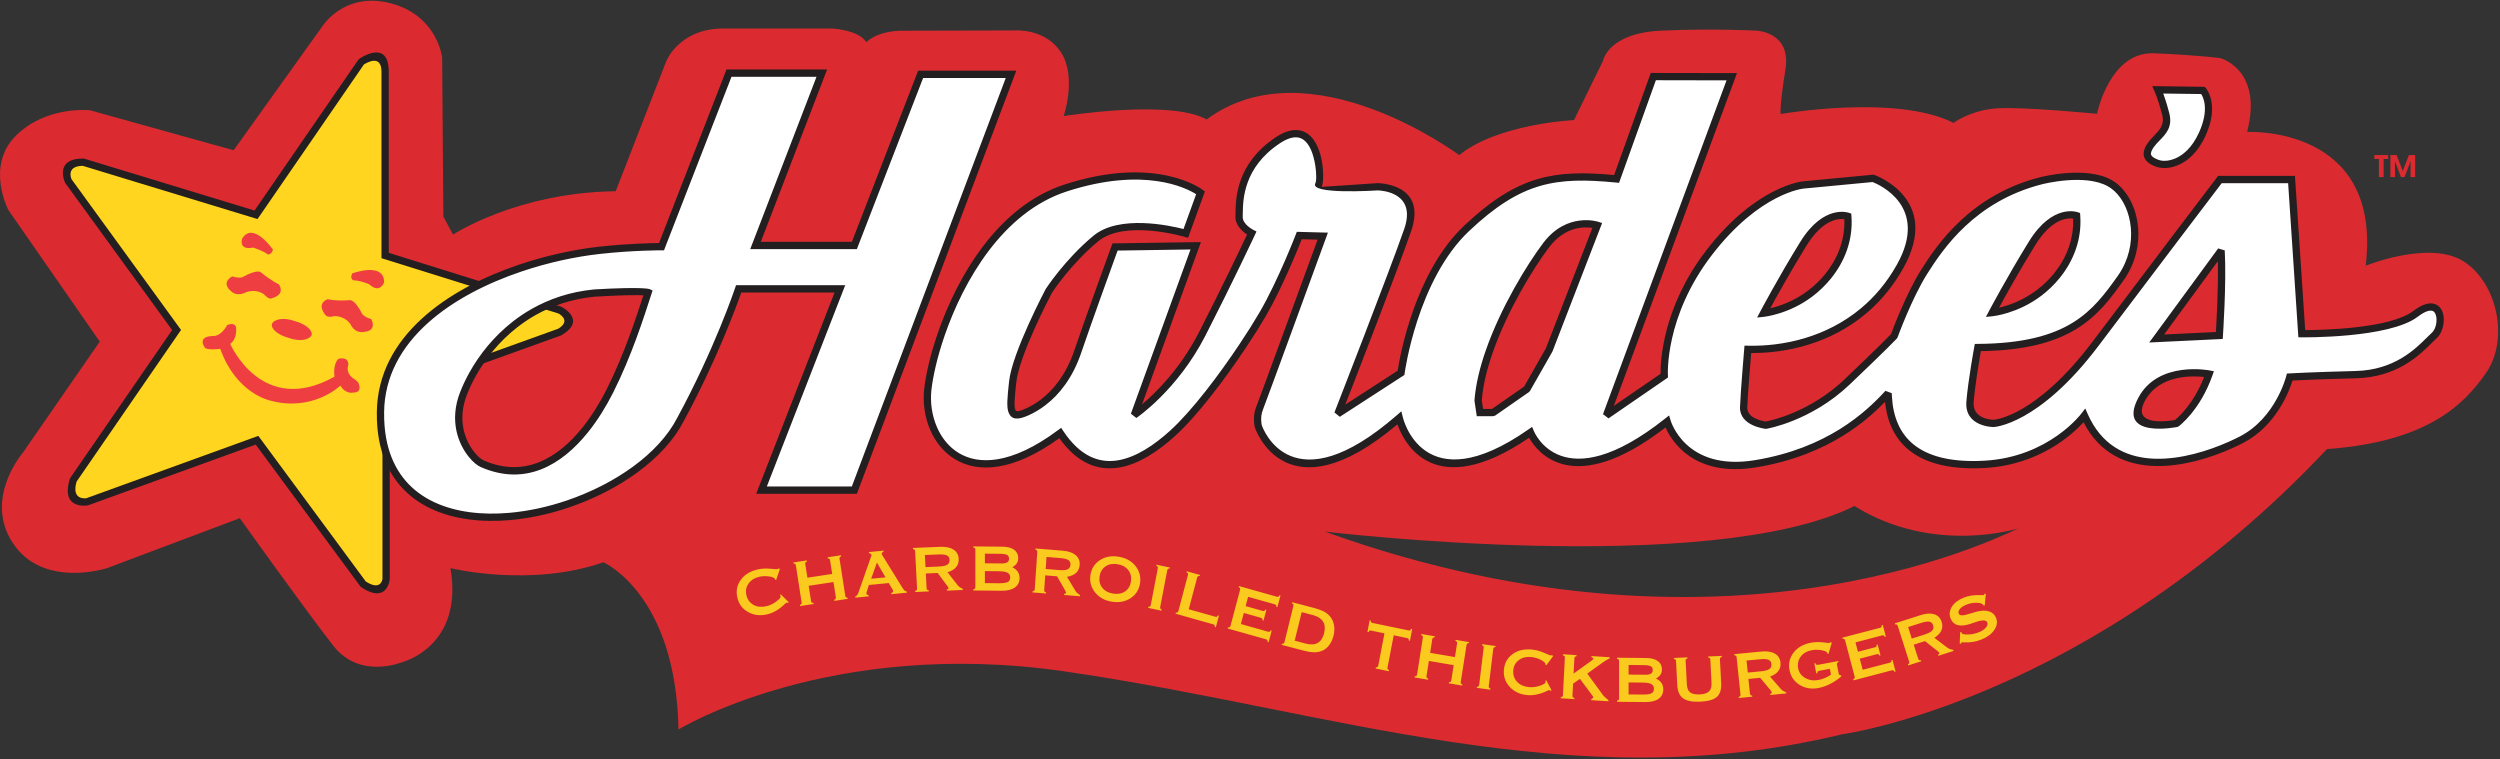 <svg xmlns="http://www.w3.org/2000/svg" xmlns:xlink="http://www.w3.org/1999/xlink" width="685pt" height="208pt" viewBox="0 0 685 208"><rect x="0" y="0" width="685" height="208" fill="#333333" stroke="none"/><g id="surface1"><path style=" stroke:none;fill-rule:evenodd;fill:rgb(85.899%,16.899%,18.799%);fill-opacity:1;" d="M 508.105 138.648 C 468.738 158.332 362.973 145.652 362.973 145.652 C 477.547 186.941 553.48 143.891 553.48 144.652 C 553.48 144.652 530.125 152.328 508.105 138.648 Z M 237.363 11.559 C 235.383 8.258 228.156 7.816 228.156 7.816 C 228.156 7.816 210.059 7.816 198.098 7.816 C 186.137 7.816 182.574 16.73 182.574 16.73 L 168.707 52.398 C 141.629 52.727 124.125 64.285 124.125 64.285 L 121.48 59.332 L 121.152 15.742 C 121.152 15.742 119.832 4.184 106.953 0.879 C 94.074 -2.422 88.129 7.484 88.129 7.484 L 64.02 41.168 L 24.664 30.215 C 24.664 30.215 12.652 28.879 4.312 37.223 C -4.027 45.562 2.312 57.574 2.312 57.574 L 27.336 93.605 L 6.316 123.969 C 6.316 123.969 -4.695 136.645 3.645 148.988 C 11.988 161.336 29.336 155.664 29.336 155.664 L 65.703 141.984 C 65.703 141.984 84.051 167.672 91.395 177.016 C 98.73 186.355 110.41 181.352 110.41 181.352 C 110.41 181.352 127.094 177.016 123.422 155.664 C 123.422 155.664 145.297 161.059 165.312 154.055 C 165.312 154.055 185.238 162.684 185.902 199.879 C 185.902 199.879 227.082 174.637 291.508 183.934 C 364.281 194.438 430.172 219.191 504.699 201.203 C 504.699 201.203 572.496 192.125 637.586 123.051 C 664.613 121.062 674.895 111.277 681.195 102.156 C 687.496 93.035 684.348 77.617 675.062 71.645 C 665.773 65.676 648.199 72.809 648.199 72.809 C 652.84 34.168 615.695 36.16 615.695 36.16 C 620.172 19.078 608.398 15.93 608.398 15.93 C 608.398 15.93 602.266 15.098 590.156 14.602 C 578.055 14.105 574.57 31.184 574.57 31.184 C 574.57 31.184 554.176 29.195 547.043 29.691 C 539.914 30.188 535.27 33.672 535.27 33.672 C 519.516 25.711 487.891 31.246 487.891 31.246 C 487.891 31.246 487.559 29.262 489.215 18.996 C 490.871 8.734 481.27 8.402 481.27 8.402 C 481.27 8.402 469.68 7.742 455.113 8.402 C 440.547 9.066 439.223 16.68 439.223 16.68 L 431.273 32.902 C 431.273 32.902 410.418 33.898 399.82 42.504 C 399.82 42.504 358.766 11.879 330.625 32.738 C 320.527 27.109 291.445 31.809 291.445 31.809 C 291.445 31.809 295.078 21.23 290.781 14.457 C 286.484 7.68 278.059 8.34 278.059 8.34 L 247.359 8.418 C 247.359 8.418 241 8.168 237.363 11.559 "></path><path style=" stroke:none;fill-rule:evenodd;fill:rgb(100%,83.528%,12.549%);fill-opacity:1;" d="M 70.152 58.855 L 98.992 16.953 C 98.992 16.953 105.523 12.328 105.523 19.676 L 105.523 70.012 L 153.41 84.977 C 153.41 84.977 158.852 87.695 153.41 90.961 L 105.793 108.102 L 105.793 158.711 C 105.793 158.711 105.25 163.883 99.535 160.074 L 70.422 120.617 L 23.895 137.488 C 23.895 137.488 17.91 138.578 20.086 131.504 L 48.383 90.418 L 18.727 49.605 C 18.727 49.605 16.277 44.434 22.809 44.434 L 70.152 58.855 "></path><path style=" stroke:none;fill-rule:nonzero;fill:rgb(13.699%,12.199%,12.5%);fill-opacity:1;" d="M 69.742 57.688 L 98.172 16.387 L 98.422 16.133 C 98.445 16.117 106.523 10.395 106.523 19.676 L 106.523 69.277 L 153.707 84.023 L 153.867 84.09 C 153.887 84.098 160.922 87.617 153.922 91.816 L 153.746 91.898 L 106.793 108.801 L 106.793 158.711 L 106.785 158.824 C 106.785 158.844 106.066 165.629 98.98 160.906 L 98.734 160.664 L 70.062 121.809 L 24.234 138.426 L 24.059 138.473 C 24.039 138.477 16.477 139.848 19.133 131.211 L 19.266 130.938 L 47.16 90.434 L 17.918 50.191 L 17.82 50.023 C 17.812 50.004 14.703 43.434 22.809 43.434 L 23.098 43.48 Z M 99.699 17.684 L 70.973 59.422 L 70.559 60.02 L 69.859 59.809 L 22.676 45.438 C 18.305 45.496 19.371 48.559 19.598 49.105 L 49.191 89.832 L 49.605 90.402 L 49.203 90.984 L 20.996 131.938 C 19.547 136.867 23.078 136.59 23.652 136.516 L 70.082 119.68 L 70.781 119.43 L 71.223 120.027 L 100.227 159.328 C 104.109 161.844 104.723 159.113 104.793 158.66 L 104.793 107.406 L 105.457 107.164 L 152.973 90.062 C 156.422 87.941 153.531 86.18 153.027 85.902 L 105.227 70.965 L 104.523 70.746 L 104.523 19.676 C 104.523 14.793 100.5 17.164 99.699 17.684 "></path><path style=" stroke:none;fill-rule:evenodd;fill:rgb(93.724%,24.313%,25.882%);fill-opacity:1;" d="M 96.543 74.906 C 96.543 74.906 105.25 71.645 105.25 77.355 C 105.25 77.355 104.16 80.621 101.168 77.902 C 101.168 77.902 98.719 76.812 96.816 76.812 C 96.816 76.812 95.727 76.27 96.543 74.906 Z M 101.715 87.426 C 101.715 87.426 103.617 90.691 99.535 90.961 C 99.535 90.961 97.359 91.508 96 88.785 C 96 88.785 94.641 86.609 91.645 86.609 C 91.645 86.609 89.742 87.152 89.195 86.336 C 89.195 86.336 86.477 83.344 89.742 81.984 C 89.742 81.984 91.918 82.527 95.727 82.254 C 95.727 82.254 97.086 81.711 99.266 86.062 C 99.266 86.062 99.809 86.879 101.715 87.426 Z M 74.777 68.379 C 74.777 68.379 69.336 60.488 66.34 65.387 C 66.34 65.387 65.254 68.648 69.336 67.836 C 69.336 67.836 72.055 68.648 73.414 69.738 C 73.414 69.738 74.504 69.738 74.777 68.379 Z M 63.621 75.727 C 63.621 75.727 60.355 77.355 63.348 79.805 C 63.348 79.805 64.711 81.438 67.43 80.078 C 67.43 80.078 69.879 78.988 72.328 80.621 C 72.328 80.621 73.688 82.254 74.504 81.711 C 74.504 81.711 78.312 80.895 76.41 77.902 C 76.41 77.902 74.504 77.086 71.512 74.637 C 71.512 74.637 70.695 73.547 66.34 75.996 C 66.34 75.996 65.254 76.27 63.621 75.727 Z M 85.387 91.777 C 84.844 93.137 82.121 93.684 79.129 92.594 C 76.137 91.777 74.23 90.145 74.504 88.785 C 75.047 87.426 77.77 86.879 80.762 87.969 C 83.754 88.785 85.66 90.418 85.387 91.777 Z M 56.004 95.043 C 56.004 95.043 53.824 92.051 58.723 92.051 C 58.723 92.051 60.629 92.051 62.262 89.059 C 62.262 89.059 64.711 87.969 64.711 90.145 C 64.711 90.145 64.98 92.867 63.078 94.227 C 63.078 94.227 71.781 114.359 91.645 103.207 C 91.645 103.207 91.102 99.941 92.734 98.309 C 92.734 98.309 95.457 97.492 95.457 99.941 C 95.457 99.941 94.367 102.391 97.359 104.023 L 98.176 104.84 C 98.176 104.84 99.535 107.559 96.816 107.559 C 96.816 107.559 94.641 108.102 93.277 105.652 C 93.277 105.652 85.66 113 73.961 109.734 C 73.961 109.734 64.711 107.832 60.355 95.586 C 60.355 95.586 56.273 96.133 56.004 95.043 "></path><path style=" stroke:none;fill-rule:evenodd;fill:rgb(100%,100%,100%);fill-opacity:1;" d="M 202.391 79.145 L 230.129 79.145 L 208.656 134.297 L 234.094 134.297 L 277.023 20.363 L 252.254 20.363 L 234.102 67.258 L 207.012 67.258 L 225.176 20.035 L 199.746 20.035 L 181.254 67.59 C 181.254 67.59 173.539 67.562 164.309 68.578 C 140.883 71.16 104.637 84.711 104.25 112.875 C 103.938 135.621 120.855 143.16 139.66 141.512 C 158.465 139.863 179.16 129.027 186.406 115.02 C 196.801 95.883 202.391 79.145 202.391 79.145 Z M 177.582 80.129 C 175.508 86.605 172.02 97.379 167.137 107.074 C 160.523 120.203 148.48 134.219 132.133 127.062 C 129.492 125.91 122.891 118.32 127.016 107.762 C 129.336 101.82 133.926 94.5 141.141 88.879 C 146.754 84.504 153.949 81.16 162.898 80.293 C 176.457 79.512 177.582 80.129 177.582 80.129 Z M 571.133 113.867 C 571.133 113.867 561.895 126.238 543.746 127.227 C 525.602 128.219 517.68 120.629 517.352 107.762 C 511.742 113.867 501.02 123.766 481.055 127.062 C 461.094 130.363 456.805 115.516 456.805 115.516 C 427.438 138.777 419.355 118.484 419.355 118.484 C 389.164 139.602 383.391 114.527 383.391 114.527 C 352.871 141.086 344.785 116.836 344.785 116.836 C 344.785 116.836 344.125 114.359 345.117 111.887 C 346.105 109.41 362.438 64.703 362.438 64.703 L 356.004 64.535 C 356.004 64.535 351.055 77.406 345.941 86.148 C 340.824 94.895 329.773 111.062 321.195 118.816 C 312.613 126.57 300.242 133.332 290.508 118.648 C 264.773 137.785 252.73 120.301 254.215 106.77 C 255.699 93.242 267.082 59.59 291.992 51.504 C 316.906 43.422 328.949 52.824 328.949 52.824 L 324.906 63.953 C 324.906 63.953 307.996 58.93 300.242 65.363 C 292.488 71.797 287.375 79.715 287.375 79.715 C 287.375 79.715 278.301 96.871 277.477 104.629 C 276.648 112.379 276.32 115.184 281.434 112.875 C 286.551 110.566 292.156 105.617 295.293 96.379 C 298.426 87.141 305.52 67.672 305.52 67.672 L 327.629 67.344 L 310.801 113.699 C 310.801 113.699 321.855 106.277 329.441 91.43 C 337.031 76.582 342.973 63.879 342.973 63.879 C 342.973 63.879 339.34 62.062 339.508 59.258 C 339.672 56.453 338.68 46.059 350.066 38.473 C 361.449 30.883 362.273 49.031 361.281 50.68 C 360.293 52.328 377.449 51.176 377.449 51.176 C 377.449 51.176 389.824 51.176 385.699 63.055 C 381.574 74.93 366.562 113.371 366.562 113.371 L 383.887 102.152 C 383.887 102.152 387.352 76.25 401.867 62.559 C 416.387 48.863 426.117 47.379 442.945 49.031 L 453.012 20.984 L 474.504 21.023 L 440.16 113.82 L 456.012 102.922 C 456.012 102.922 454.988 86.48 468.352 69.156 C 481.715 51.836 494.09 50.68 494.09 50.68 L 513.227 48.863 C 513.227 48.863 530.715 54.969 520.648 72.949 C 510.586 90.934 492.605 96.047 478.91 95.719 C 478.91 95.719 477.922 107.266 477.758 111.555 C 477.59 115.844 483.859 116.504 483.859 116.504 C 483.859 116.504 495.738 114.527 506.133 104.629 C 516.527 94.727 519 92.09 519 92.09 C 519 92.09 522.961 81.199 527.25 74.438 C 531.539 67.672 540.449 54.309 559.254 49.523 C 559.254 49.523 571.297 46.391 578.062 50.184 C 584.824 53.98 587.961 66.516 581.031 76.25 C 574.102 85.984 567.176 95.059 541.934 95.223 C 541.934 95.223 540.281 104.133 539.789 110.07 C 539.293 116.012 546.223 116.012 546.223 116.012 C 546.223 116.012 558.102 115.516 574.27 94.066 C 590.438 72.621 608.254 49.195 608.254 49.195 L 627.887 49.195 L 630.688 91.43 C 630.688 91.43 654.281 91.758 661.871 85.984 C 669.461 80.211 669.789 89.449 666.984 91.922 C 664.18 94.398 658.242 102.316 645.539 102.648 C 632.836 102.977 627.391 103.309 627.391 103.309 C 627.391 103.309 624.422 115.184 614.191 120.465 C 603.965 125.742 580.043 133.992 571.133 113.867 Z M 405.004 109.742 C 406.156 94.562 417.539 75.262 423.645 67.176 C 429.746 59.094 437.668 61.734 437.668 61.734 L 424.469 95.883 L 418.363 106.605 L 409.125 113.039 L 405.496 113.039 Z M 506.297 59.258 C 506.297 59.258 500.191 56.949 494.09 66.848 C 487.984 76.746 483.199 85.82 483.199 85.82 C 483.199 85.82 489.801 85.16 496.07 80.375 C 502.34 75.59 506.957 68.004 506.297 59.258 Z M 568.988 59.094 C 568.988 59.094 562.883 56.785 556.781 66.684 C 550.676 76.582 545.891 85.656 545.891 85.656 C 545.891 85.656 552.492 84.996 558.762 80.211 C 565.027 75.426 569.648 67.836 568.988 59.094 Z M 608.582 68.66 L 590.93 92.746 L 608.09 91.922 C 608.09 91.922 609.078 77.57 608.582 68.66 Z M 605.281 102.48 C 605.281 102.48 591.922 99.844 586.805 109.41 C 581.691 118.98 596.375 116.012 596.375 116.012 C 596.375 116.012 601.984 111.887 605.281 102.48 Z M 591.262 24.613 L 603.633 24.777 C 603.633 24.777 607.098 28.574 603.469 36.656 C 599.84 44.738 593.734 45.73 591.094 44.738 C 588.453 43.75 587.465 42.43 589.281 39.789 C 591.094 37.152 594.559 35.668 593.406 31.211 C 592.25 26.758 591.262 24.613 591.262 24.613 "></path><path style=" stroke:none;fill-rule:nonzero;fill:rgb(13.699%,12.199%,12.5%);fill-opacity:1;" d="M 202.391 78.145 L 231.59 78.145 L 231.059 79.508 L 210.113 133.297 L 233.402 133.297 L 275.578 21.363 L 252.938 21.363 L 235.031 67.617 L 234.785 68.254 L 205.562 68.254 L 206.086 66.902 L 223.727 21.035 L 200.43 21.035 L 182.184 67.949 L 181.938 68.59 L 181.254 68.59 C 181.234 68.59 173.574 68.562 164.422 69.57 L 164.316 69.586 C 161.055 69.945 157.559 70.52 153.953 71.316 C 150.344 72.113 146.609 73.137 142.891 74.391 C 123.98 80.773 105.516 93.188 105.246 112.887 C 105.227 114.281 105.277 115.641 105.395 116.961 C 106.129 125.355 109.582 131.238 114.68 135.035 C 119.824 138.871 126.664 140.625 134.102 140.727 C 135.871 140.754 137.703 140.68 139.574 140.516 L 139.594 140.512 C 142.188 140.285 144.812 139.879 147.434 139.316 C 150.066 138.746 152.691 138.02 155.262 137.148 C 168.465 132.668 180.43 124.406 185.52 114.562 L 185.531 114.543 C 195.879 95.492 201.43 78.875 201.445 78.824 L 201.676 78.145 Z M 228.672 80.145 L 203.102 80.145 C 201.949 83.461 196.512 98.504 187.293 115.477 L 187.297 115.477 C 181.957 125.793 169.555 134.41 155.902 139.035 C 153.25 139.938 150.551 140.688 147.855 141.27 C 145.148 141.852 142.438 142.27 139.766 142.504 L 139.746 142.508 C 137.855 142.672 135.961 142.746 134.078 142.719 C 126.234 142.613 118.992 140.738 113.492 136.637 C 107.945 132.504 104.191 126.152 103.402 117.133 C 103.285 115.793 103.234 114.371 103.254 112.863 C 103.539 92.086 122.668 79.113 142.258 72.5 C 146.035 71.227 149.84 70.184 153.523 69.371 C 157.223 68.555 160.789 67.969 164.098 67.598 L 164.199 67.586 C 171.883 66.742 178.488 66.613 180.574 66.594 L 198.816 19.676 L 199.066 19.035 L 226.629 19.035 L 226.105 20.391 L 208.465 66.262 L 233.418 66.262 L 251.324 20.004 L 251.574 19.363 L 278.465 19.363 L 277.957 20.715 L 235.027 134.648 L 234.781 135.297 L 207.195 135.297 L 207.727 133.938 Z M 178.531 80.434 C 177.484 83.695 176.086 88.039 174.352 92.738 C 172.602 97.477 170.492 102.629 168.027 107.523 L 168.027 107.527 C 167.094 109.375 166.047 111.254 164.887 113.109 C 163.723 114.965 162.461 116.77 161.105 118.453 C 153.965 127.336 144.043 133.359 131.742 127.98 L 131.734 127.98 L 131.73 127.977 C 131.273 127.777 130.742 127.438 130.184 126.973 C 129.66 126.535 129.094 125.969 128.531 125.281 C 125.699 121.852 122.949 115.426 126.086 107.398 L 126.09 107.395 C 126.422 106.547 126.797 105.664 127.227 104.766 C 127.645 103.875 128.117 102.961 128.641 102.027 C 131.301 97.266 135.219 92.23 140.527 88.094 L 140.543 88.078 C 141.352 87.453 142.188 86.848 143.047 86.27 C 143.902 85.695 144.809 85.141 145.754 84.605 C 150.555 81.891 156.219 79.938 162.805 79.301 L 162.844 79.297 C 176.652 78.504 177.996 79.223 178 79.223 L 178.801 79.594 Z M 172.477 92.051 C 174.031 87.836 175.297 83.98 176.281 80.922 C 174.914 80.832 171.48 80.797 162.953 81.289 C 156.68 81.902 151.293 83.758 146.73 86.336 C 145.855 86.832 144.996 87.363 144.156 87.926 C 143.324 88.48 142.527 89.059 141.766 89.652 L 141.762 89.656 L 141.75 89.664 C 136.676 93.621 132.93 98.438 130.383 102.996 C 129.891 103.871 129.438 104.75 129.031 105.617 C 128.629 106.465 128.266 107.305 127.949 108.121 L 127.945 108.125 C 125.148 115.289 127.566 120.984 130.07 124.016 C 130.543 124.59 131.02 125.066 131.465 125.441 C 131.875 125.781 132.234 126.02 132.52 126.145 L 132.531 126.148 C 143.766 131.066 152.922 125.449 159.551 117.203 C 160.871 115.559 162.09 113.824 163.195 112.055 C 164.309 110.285 165.324 108.457 166.246 106.629 L 166.246 106.625 C 168.664 101.82 170.742 96.738 172.477 92.051 Z M 570.895 115.688 C 567.977 118.898 558.887 127.402 543.797 128.223 C 543.238 128.254 542.664 128.277 542.074 128.293 C 533.559 128.512 527.34 126.754 523.137 123.387 C 519.203 120.23 517.07 115.715 516.5 110.113 C 513.758 112.922 510.062 116.238 505.113 119.312 C 499.141 123.02 491.348 126.375 481.215 128.047 C 464.102 130.879 457.996 120.824 456.355 117.125 C 430.969 136.676 421.227 123.953 418.973 119.953 C 392.949 137.633 384.758 121.5 382.887 116.27 C 352.195 142.18 343.867 117.234 343.844 117.164 L 343.824 117.105 C 343.824 117.098 343.074 114.297 344.191 111.516 C 345.078 109.297 358.34 73.016 361.023 65.664 L 356.676 65.551 C 355.602 68.281 351.273 79.004 346.801 86.652 L 346.797 86.66 L 346.793 86.664 C 346.066 87.906 345.23 89.285 344.309 90.75 C 343.383 92.223 342.355 93.805 341.258 95.449 C 335.621 103.895 328.109 113.906 321.863 119.555 C 317.453 123.539 312.043 127.273 306.434 128.133 C 300.902 128.98 295.254 127.09 290.27 120.062 C 283.898 124.656 278.344 127.035 273.609 127.809 C 268.809 128.594 264.836 127.734 261.703 125.852 C 258.562 123.969 256.289 121.07 254.867 117.77 C 253.367 114.285 252.82 110.336 253.223 106.664 L 253.223 106.645 C 253.438 104.703 253.848 102.371 254.461 99.781 C 255.074 97.195 255.895 94.336 256.93 91.328 C 262.273 75.84 273.387 56.492 291.684 50.555 C 317.094 42.309 329.508 52 329.547 52.027 L 330.137 52.473 L 329.887 53.164 L 325.844 64.297 L 325.527 65.172 L 324.629 64.91 C 324.582 64.898 308.223 60.039 300.879 66.133 C 293.504 72.254 288.57 79.715 288.23 80.234 C 287.684 81.273 279.246 97.406 278.469 104.73 L 278.453 104.883 C 278.039 108.762 277.766 111.328 278.234 112.363 C 278.461 112.867 279.273 112.754 281.023 111.965 L 281.027 111.965 C 281.711 111.656 282.402 111.297 283.098 110.883 C 283.809 110.465 284.508 109.996 285.184 109.48 C 288.754 106.77 292.164 102.496 294.348 96.059 C 297.473 86.844 304.562 67.387 304.586 67.332 L 304.816 66.688 L 305.508 66.676 L 327.617 66.348 L 329.059 66.324 L 328.566 67.684 L 312.914 110.801 C 316.605 107.695 323.383 101.098 328.555 90.977 C 335.016 78.34 340.266 67.285 341.688 64.27 C 340.473 63.453 338.363 61.676 338.512 59.199 C 338.527 58.926 338.531 58.621 338.535 58.27 C 338.602 54.371 338.758 44.809 349.512 37.641 C 352.074 35.93 354.207 35.418 355.969 35.699 C 357.621 35.965 358.898 36.906 359.871 38.219 C 360.781 39.441 361.418 40.984 361.844 42.57 C 362.824 46.238 362.641 50.355 362.141 51.191 C 362.113 51.23 377.34 50.18 377.383 50.18 L 377.461 50.18 C 377.496 50.18 391.223 50.18 386.641 63.379 C 383.18 73.344 372.168 101.723 368.613 110.855 L 382.965 101.562 C 383.504 98.031 387.527 74.711 401.184 61.832 C 408.562 54.871 414.754 51.008 421.262 49.082 C 427.562 47.223 434.098 47.199 442.27 47.965 L 452.07 20.648 L 452.309 19.988 L 453.012 19.988 L 474.504 20.027 L 475.938 20.031 L 475.441 21.367 L 442.188 111.215 L 454.996 102.41 C 454.957 99.355 455.414 84.297 467.562 68.547 C 481.188 50.883 493.941 49.691 493.98 49.688 L 493.996 49.688 L 513.133 47.871 L 513.566 47.926 C 513.617 47.945 532.164 54.422 521.52 73.441 L 521.469 73.531 C 520.031 76.09 518.43 78.395 516.699 80.477 C 514.965 82.559 513.113 84.398 511.18 86.012 C 501.535 94.066 489.684 96.785 479.828 96.73 C 479.59 99.559 478.887 108.105 478.754 111.59 C 478.637 114.629 482.988 115.379 483.828 115.496 C 485.164 115.246 495.91 112.984 505.445 103.902 C 514.48 95.297 517.504 92.211 518.133 91.551 C 518.688 90.055 522.395 80.23 526.406 73.902 C 528.574 70.48 531.914 65.391 537.129 60.512 C 542.352 55.629 549.422 50.996 559.008 48.555 L 559.012 48.555 C 559.047 48.547 571.434 45.32 578.551 49.312 C 578.883 49.5 579.215 49.711 579.543 49.945 C 582.609 52.129 584.836 56.02 585.617 60.535 C 586.395 65.008 585.762 70.113 583.137 74.797 C 582.754 75.477 582.324 76.156 581.844 76.828 C 578.32 81.781 574.789 86.57 568.867 90.176 C 563.102 93.691 555.121 96.031 542.766 96.211 C 542.355 98.516 541.188 105.312 540.785 110.152 C 540.398 114.762 545.629 115 546.184 115.016 C 546.672 114.984 557.91 114.109 573.473 93.469 C 589.582 72.098 607.406 48.656 607.461 48.59 L 607.762 48.195 L 628.82 48.195 L 628.883 49.133 L 631.625 90.438 C 636.008 90.43 654.812 90.102 661.266 85.191 C 663.742 83.305 665.637 82.859 666.996 83.254 C 667.793 83.48 668.395 83.973 668.824 84.629 C 669.211 85.219 669.441 85.945 669.543 86.719 C 669.812 88.812 669.055 91.426 667.645 92.672 L 667.629 92.684 C 667.277 92.992 666.836 93.438 666.324 93.945 C 663 97.262 656.895 103.348 645.562 103.645 C 635.504 103.902 629.992 104.168 628.148 104.266 C 627.312 106.961 623.758 116.648 614.648 121.352 C 613.652 121.863 612.543 122.402 611.348 122.93 C 605.723 125.422 597.918 127.91 590.406 127.684 C 582.738 127.453 575.402 124.426 570.953 115.805 Z M 543.695 126.23 C 561.379 125.27 570.312 113.297 570.34 113.266 L 571.363 111.918 L 572.047 113.465 C 572.27 113.969 572.496 114.445 572.727 114.891 C 576.773 122.727 583.465 125.48 590.461 125.691 C 597.613 125.906 605.113 123.504 610.543 121.102 C 611.723 120.578 612.797 120.062 613.734 119.578 C 623.562 114.504 626.418 103.094 626.426 103.062 L 626.605 102.352 L 627.34 102.312 C 627.355 102.309 632.754 101.98 645.516 101.652 C 656.047 101.379 661.789 95.648 664.918 92.531 C 665.438 92.012 665.891 91.562 666.309 91.191 L 666.324 91.176 C 667.27 90.344 667.762 88.492 667.566 86.969 C 667.504 86.484 667.367 86.047 667.152 85.715 C 666.98 85.453 666.746 85.258 666.449 85.172 C 665.652 84.945 664.375 85.332 662.477 86.777 C 654.613 92.762 630.746 92.426 630.68 92.426 L 629.754 92.414 L 629.691 91.492 L 626.949 50.195 L 608.746 50.195 C 606.363 53.328 590.082 74.75 575.062 94.672 C 558.617 116.488 546.312 117.004 546.277 117.008 L 546.211 117.008 C 546.188 117.008 538.207 117.008 538.789 109.988 C 539.289 104.02 540.945 95.066 540.953 95.039 L 541.102 94.234 L 541.93 94.227 C 554.34 94.145 562.219 91.895 567.828 88.473 C 573.414 85.07 576.816 80.453 580.219 75.672 C 580.648 75.07 581.039 74.449 581.395 73.816 C 583.777 69.566 584.352 64.93 583.648 60.871 C 582.957 56.867 581.027 53.449 578.387 51.57 C 578.129 51.387 577.855 51.215 577.574 51.055 C 571.203 47.48 559.68 50.445 559.5 50.492 C 550.281 52.84 543.492 57.281 538.488 61.965 C 533.473 66.656 530.215 71.629 528.094 74.973 C 523.863 81.645 519.949 92.402 519.938 92.434 L 519.73 92.77 C 519.723 92.777 517.238 95.43 506.82 105.352 C 496.203 115.461 484.062 117.484 484.027 117.488 L 483.75 117.496 C 483.73 117.496 476.559 116.742 476.762 111.52 C 476.93 107.145 477.914 95.668 477.914 95.637 L 477.996 94.699 L 478.934 94.723 C 488.57 94.953 500.371 92.438 509.898 84.48 C 511.758 82.93 513.523 81.176 515.164 79.203 C 516.809 77.23 518.34 75.02 519.727 72.555 L 519.777 72.465 C 528.652 56.609 514.934 50.602 513.09 49.879 L 494.199 51.672 C 494.164 51.676 482.242 52.785 469.141 69.766 C 456.008 86.793 457.004 102.828 457.008 102.871 L 457.035 103.43 L 456.578 103.742 L 440.727 114.641 L 439.223 113.477 L 473.07 22.02 L 453.711 21.98 L 443.883 49.367 L 443.621 50.098 L 442.852 50.023 C 434.559 49.211 428.027 49.164 421.82 50.996 C 415.629 52.828 409.688 56.551 402.551 63.285 C 388.293 76.734 384.883 102.215 384.871 102.289 L 384.809 102.742 L 384.43 102.988 L 367.105 114.207 L 365.633 113.012 C 365.676 112.902 380.652 74.555 384.758 62.73 C 388.27 52.613 378.367 52.191 377.504 52.172 C 376.965 52.207 358.496 53.387 360.43 50.168 C 360.773 49.594 360.77 46.281 359.91 43.086 C 359.547 41.715 359.012 40.402 358.27 39.406 C 357.594 38.492 356.73 37.844 355.656 37.672 C 354.371 37.465 352.723 37.898 350.621 39.305 C 340.73 45.895 340.59 54.707 340.527 58.301 C 340.523 58.715 340.516 59.066 340.504 59.312 L 340.504 59.316 C 340.375 61.465 343.414 62.988 343.426 62.992 L 344.281 63.43 L 343.871 64.301 C 343.855 64.336 337.93 77.016 330.328 91.883 C 322.621 106.961 311.395 114.504 311.363 114.523 L 309.863 113.359 L 326.199 68.359 L 306.227 68.656 C 304.977 72.094 299.047 88.426 296.238 96.699 C 293.91 103.559 290.242 108.141 286.387 111.07 C 285.621 111.652 284.859 112.16 284.113 112.602 C 283.355 113.055 282.598 113.445 281.848 113.785 L 281.844 113.785 C 278.809 115.156 277.219 114.969 276.414 113.184 C 275.723 111.656 276.02 108.875 276.469 104.672 L 276.484 104.52 C 277.328 96.578 286.465 79.301 286.492 79.25 L 286.539 79.168 C 286.555 79.145 291.73 71.125 299.605 64.594 C 306.668 58.734 320.617 61.809 324.281 62.754 L 327.746 53.211 C 325.082 51.527 313.543 45.562 292.301 52.453 C 274.746 58.148 264.016 76.926 258.82 91.98 C 257.809 94.914 257.008 97.711 256.406 100.242 C 255.809 102.77 255.41 105.016 255.207 106.863 L 255.203 106.879 C 254.84 110.215 255.34 113.809 256.703 116.98 C 257.969 119.922 259.977 122.488 262.727 124.141 C 265.477 125.793 268.992 126.539 273.289 125.84 C 277.934 125.082 283.473 122.641 289.914 117.848 L 290.758 117.223 L 291.34 118.098 C 295.945 125.043 301.121 126.926 306.137 126.156 C 311.289 125.367 316.355 121.844 320.527 118.078 C 326.629 112.559 334.035 102.684 339.602 94.34 C 340.68 92.723 341.695 91.156 342.621 89.688 C 343.551 88.211 344.375 86.852 345.078 85.648 L 345.082 85.641 L 345.086 85.637 C 350.152 76.969 355.059 64.215 355.074 64.18 L 355.328 63.523 L 356.027 63.539 L 362.461 63.707 L 363.848 63.742 L 363.375 65.043 C 363.328 65.172 347.035 109.773 346.039 112.258 C 345.211 114.332 345.699 116.383 345.742 116.555 C 346.129 117.645 354.043 138.738 382.734 113.773 L 383.965 112.699 L 384.359 114.285 C 384.375 114.352 389.801 137.941 418.785 117.668 L 419.797 116.961 L 420.277 118.102 C 420.301 118.156 427.863 137.172 456.188 114.734 L 457.328 113.828 L 457.758 115.223 C 457.77 115.262 461.801 129.234 480.895 126.078 C 490.727 124.453 498.277 121.207 504.059 117.617 C 509.836 114.027 513.855 110.09 516.617 107.086 L 518.348 107.738 C 518.355 108.004 518.367 108.297 518.383 108.609 C 518.691 114.281 520.605 118.801 524.387 121.832 C 528.223 124.906 534.012 126.508 542.027 126.301 C 542.547 126.289 543.105 126.266 543.695 126.23 Z M 404.008 109.668 L 404.008 109.645 C 404.176 107.469 404.547 105.215 405.078 102.922 C 405.605 100.645 406.297 98.324 407.105 96.008 C 411.223 84.18 418.414 72.445 422.848 66.574 C 429.383 57.922 437.945 60.777 437.973 60.785 L 438.977 61.105 L 438.598 62.094 L 425.398 96.242 L 425.336 96.375 L 419.23 107.098 L 418.934 107.426 L 409.695 113.859 L 409.125 114.039 L 404.637 114.039 L 404.508 113.184 L 404.016 109.887 Z M 407.023 103.367 C 406.523 105.531 406.168 107.656 406.008 109.703 L 406.355 112.039 L 408.812 112.039 L 417.613 105.914 L 423.566 95.453 L 436.32 62.449 C 434.117 62.094 428.816 61.98 424.441 67.777 C 420.09 73.543 413.027 85.059 408.984 96.664 C 408.207 98.906 407.539 101.152 407.023 103.367 Z M 505.344 60.059 C 503.773 59.836 499.465 60.031 494.938 67.371 C 490.492 74.578 486.75 81.348 485.055 84.473 C 487.391 83.93 491.484 82.621 495.465 79.582 L 495.477 79.574 L 495.48 79.57 C 496.328 78.922 497.145 78.219 497.918 77.473 C 498.691 76.727 499.426 75.93 500.105 75.09 C 503.449 70.969 505.578 65.785 505.344 60.059 Z M 493.242 66.324 C 499.773 55.73 506.609 58.309 506.629 58.316 L 507.246 58.535 L 507.293 59.184 C 507.789 65.746 505.441 71.684 501.652 76.348 C 500.918 77.25 500.133 78.109 499.301 78.91 C 498.469 79.715 497.598 80.465 496.691 81.156 L 496.68 81.164 L 496.676 81.168 C 490.184 86.121 483.32 86.809 483.301 86.812 L 481.449 87.004 L 482.316 85.355 C 482.332 85.328 487.109 76.27 493.242 66.324 Z M 568.035 59.895 C 566.465 59.672 562.156 59.863 557.629 67.207 C 553.184 74.41 549.441 81.18 547.746 84.309 C 550.082 83.766 554.176 82.453 558.152 79.418 L 558.156 79.418 L 558.164 79.41 L 558.172 79.406 C 559.02 78.758 559.836 78.055 560.609 77.309 C 561.383 76.559 562.113 75.766 562.797 74.926 C 566.141 70.805 568.27 65.617 568.035 59.895 Z M 555.934 66.16 C 562.465 55.566 569.301 58.145 569.32 58.152 L 569.938 58.371 L 569.984 59.02 C 570.48 65.586 568.133 71.516 564.344 76.184 C 563.609 77.086 562.82 77.941 561.992 78.746 C 561.16 79.551 560.285 80.301 559.383 80.992 L 559.383 80.988 L 559.371 81 L 559.363 81.004 C 552.871 85.957 546.012 86.645 545.992 86.645 L 544.141 86.84 L 545.008 85.188 C 545.023 85.164 549.801 76.105 555.934 66.16 Z M 607.691 71.562 L 592.973 91.652 L 607.148 90.969 C 607.328 88.109 607.855 78.875 607.691 71.562 Z M 590.125 92.16 L 607.777 68.07 L 609.578 68.605 C 610.078 77.582 609.086 91.949 609.086 91.988 L 609.023 92.879 L 608.137 92.922 L 590.977 93.746 L 588.891 93.844 Z M 603.922 103.293 C 600.676 102.926 591.57 102.609 587.684 109.879 C 583.898 116.965 594.258 115.375 595.953 115.074 C 596.863 114.336 601.059 110.664 603.922 103.293 Z M 585.926 108.941 C 591.391 98.719 605.43 101.492 605.473 101.504 L 606.605 101.719 L 606.227 102.809 C 602.824 112.508 596.992 116.793 596.977 116.809 L 596.566 116.992 C 596.52 117 579.812 120.383 585.926 108.941 Z M 591.273 23.617 L 603.645 23.781 L 604.082 23.789 L 604.375 24.113 C 604.387 24.125 608.273 28.387 604.379 37.062 L 604.371 37.078 C 603.844 38.258 603.258 39.297 602.633 40.219 C 602.004 41.145 601.34 41.934 600.664 42.605 C 597.062 46.172 592.906 46.484 590.746 45.676 C 589.18 45.086 588.082 44.352 587.605 43.289 C 587.109 42.18 587.328 40.883 588.441 39.254 L 588.441 39.246 L 588.465 39.223 C 589 38.441 589.637 37.785 590.27 37.133 C 591.715 35.641 593.145 34.172 592.441 31.461 C 591.309 27.102 590.352 25.027 590.352 25.023 L 589.699 23.598 Z M 603.129 25.77 L 592.738 25.629 C 593.145 26.742 593.734 28.512 594.371 30.961 C 595.355 34.758 593.539 36.629 591.699 38.523 C 591.133 39.105 590.562 39.695 590.121 40.324 L 590.121 40.328 L 590.102 40.355 C 589.414 41.355 589.227 42.027 589.43 42.477 C 589.652 42.98 590.371 43.402 591.441 43.809 C 593.082 44.422 596.312 44.105 599.258 41.191 C 599.855 40.602 600.438 39.906 600.984 39.102 C 601.535 38.285 602.062 37.344 602.551 36.262 L 602.555 36.262 L 602.559 36.25 C 605.324 30.094 603.773 26.766 603.129 25.77 "></path><path style=" stroke:none;fill-rule:nonzero;fill:rgb(98%,79.199%,11.8%);fill-opacity:1;" d="M 213.719 163.039 L 213.922 162.832 L 216.117 165.004 L 215.902 165.223 C 215.801 165.172 215.723 165.133 215.68 165.121 C 215.629 165.102 215.578 165.098 215.539 165.109 C 215.449 165.129 215.246 165.301 214.914 165.617 C 213.387 167.066 211.797 167.977 210.141 168.348 C 208.215 168.781 206.48 168.555 204.938 167.676 C 203.395 166.797 202.426 165.48 202.027 163.723 C 201.621 161.93 201.938 160.316 202.977 158.879 C 204.012 157.438 205.57 156.484 207.648 156.02 C 208.711 155.781 209.824 155.715 210.988 155.828 C 212.148 155.941 212.766 155.992 212.832 155.977 C 212.914 155.953 213.004 155.918 213.098 155.887 C 213.195 155.852 213.297 155.82 213.422 155.773 L 213.691 155.875 L 212.668 158.906 L 212.359 158.812 C 212.363 158.797 212.363 158.781 212.363 158.766 C 212.367 158.75 212.363 158.727 212.359 158.699 C 212.285 158.371 211.777 158.125 210.848 157.965 C 209.918 157.805 208.98 157.828 208.035 158.039 C 206.742 158.332 205.766 158.949 205.105 159.891 C 204.441 160.836 204.242 161.883 204.504 163.031 C 204.781 164.25 205.422 165.145 206.422 165.715 C 207.422 166.277 208.594 166.414 209.938 166.113 C 210.926 165.891 211.844 165.457 212.703 164.809 C 213.562 164.156 213.957 163.695 213.895 163.426 C 213.883 163.375 213.863 163.316 213.836 163.246 C 213.805 163.184 213.766 163.113 213.719 163.039 Z M 222.219 164.625 C 222.254 164.852 222.312 164.996 222.395 165.066 C 222.477 165.141 222.641 165.18 222.879 165.199 L 222.926 165.496 L 219.234 166.055 L 219.188 165.754 C 219.41 165.66 219.551 165.562 219.605 165.469 C 219.66 165.371 219.672 165.223 219.641 165.016 L 218.078 154.984 C 218.043 154.762 217.98 154.617 217.895 154.539 C 217.809 154.469 217.648 154.422 217.414 154.402 L 217.371 154.113 L 221.062 153.559 L 221.109 153.844 C 220.898 153.93 220.762 154.023 220.699 154.117 C 220.637 154.215 220.621 154.371 220.656 154.598 L 221.23 158.285 L 228.023 157.262 L 227.449 153.574 C 227.414 153.332 227.355 153.184 227.27 153.113 C 227.191 153.047 227.031 153.008 226.801 152.988 L 226.758 152.699 L 230.43 152.145 L 230.473 152.434 C 230.27 152.512 230.137 152.598 230.074 152.691 C 230.02 152.789 230.004 152.949 230.039 153.18 L 231.605 163.211 C 231.641 163.441 231.699 163.59 231.781 163.66 C 231.863 163.723 232.016 163.77 232.246 163.797 L 232.289 164.086 L 228.617 164.641 L 228.57 164.34 C 228.781 164.262 228.914 164.176 228.977 164.082 C 229.035 163.984 229.051 163.828 229.016 163.602 L 228.371 159.484 L 221.578 160.508 Z M 234.363 163.758 L 234.332 163.457 C 234.73 163.305 235.031 162.93 235.23 162.332 C 235.242 162.277 235.262 162.227 235.277 162.18 L 238.707 152.418 C 238.746 152.309 238.77 152.234 238.777 152.191 C 238.785 152.148 238.789 152.109 238.785 152.07 C 238.77 151.938 238.703 151.828 238.586 151.742 C 238.473 151.656 238.305 151.594 238.098 151.551 L 238.066 151.262 L 242.074 150.875 L 242.102 151.164 C 241.891 151.262 241.75 151.348 241.68 151.434 C 241.609 151.512 241.586 151.613 241.594 151.723 C 241.602 151.777 241.613 151.832 241.641 151.898 C 241.664 151.965 241.699 152.039 241.746 152.125 L 247.25 161.035 C 247.492 161.418 247.699 161.684 247.871 161.828 C 248.047 161.973 248.246 162.059 248.473 162.09 L 248.504 162.391 L 244.242 162.805 L 244.211 162.5 C 244.41 162.414 244.547 162.328 244.621 162.242 C 244.699 162.152 244.734 162.051 244.719 161.922 C 244.715 161.871 244.699 161.816 244.68 161.754 C 244.66 161.699 244.621 161.617 244.562 161.52 L 243.516 159.758 L 238.086 160.285 L 237.461 162.207 C 237.43 162.312 237.406 162.398 237.398 162.457 C 237.391 162.52 237.391 162.578 237.395 162.629 C 237.406 162.758 237.461 162.852 237.555 162.926 C 237.645 162.992 237.797 163.051 238.012 163.102 L 238.043 163.402 Z M 240.273 154.145 L 238.699 158.574 L 242.629 158.195 Z M 250.762 162.211 L 250.742 161.91 C 250.969 161.852 251.117 161.781 251.188 161.684 C 251.254 161.594 251.281 161.441 251.273 161.223 L 250.75 151.09 C 250.738 150.879 250.695 150.73 250.621 150.648 C 250.547 150.559 250.391 150.492 250.152 150.441 L 250.137 150.148 L 257.609 149.828 C 259.156 149.762 260.371 150.016 261.262 150.59 C 262.148 151.164 262.621 152.004 262.676 153.105 C 262.727 154.008 262.496 154.766 262 155.375 C 261.508 155.988 260.715 156.465 259.633 156.809 L 262.328 160.258 C 262.488 160.473 262.664 160.652 262.859 160.805 C 263.055 160.957 263.367 161.137 263.789 161.344 L 263.809 161.648 L 259.438 161.836 L 259.422 161.531 C 259.582 161.504 259.703 161.453 259.785 161.383 C 259.867 161.309 259.906 161.227 259.898 161.129 C 259.898 161.109 259.863 161.035 259.801 160.91 C 259.734 160.785 259.664 160.676 259.594 160.582 L 256.914 156.996 L 253.676 157.137 L 253.879 161.109 C 253.891 161.336 253.934 161.484 254.012 161.562 C 254.082 161.645 254.238 161.703 254.477 161.746 L 254.492 162.051 Z M 256.996 151.922 L 253.414 152.078 L 253.586 155.387 L 257.258 155.227 C 258.34 155.18 259.105 155.012 259.555 154.73 C 260 154.445 260.207 154 260.176 153.395 C 260.148 152.812 259.898 152.406 259.438 152.18 C 258.977 151.961 258.16 151.871 256.996 151.922 Z M 266.684 161.785 L 266.684 161.484 C 266.918 161.426 267.074 161.352 267.141 161.27 C 267.215 161.184 267.246 161.035 267.246 160.824 L 267.246 150.688 C 267.246 150.461 267.211 150.305 267.137 150.219 C 267.062 150.133 266.91 150.062 266.684 150.008 L 266.684 149.715 L 274.73 149.793 C 276.074 149.809 277.121 150.09 277.871 150.637 C 278.621 151.191 278.992 151.949 278.992 152.914 C 278.992 153.469 278.859 153.953 278.59 154.363 C 278.32 154.777 277.914 155.125 277.363 155.402 C 278.047 155.754 278.547 156.168 278.871 156.652 C 279.199 157.133 279.359 157.711 279.359 158.375 C 279.359 159.488 278.934 160.355 278.082 160.969 C 277.23 161.582 276.023 161.879 274.465 161.863 Z M 273.758 156.523 L 269.859 156.484 L 269.859 159.773 L 273.668 159.812 C 274.863 159.824 275.688 159.711 276.133 159.465 C 276.578 159.223 276.801 158.805 276.801 158.203 C 276.801 157.629 276.562 157.207 276.086 156.938 C 275.605 156.672 274.828 156.535 273.758 156.523 Z M 274.055 151.742 L 269.859 151.703 L 269.859 154.34 L 274.375 154.383 C 275.094 154.391 275.621 154.289 275.969 154.082 C 276.312 153.871 276.48 153.547 276.48 153.102 C 276.48 152.609 276.305 152.262 275.945 152.059 C 275.586 151.859 274.957 151.754 274.055 151.742 Z M 282.891 162.32 L 282.91 162.02 C 283.141 161.988 283.297 161.938 283.379 161.852 C 283.453 161.77 283.504 161.621 283.52 161.402 L 284.215 151.293 C 284.23 151.086 284.207 150.934 284.141 150.84 C 284.078 150.742 283.93 150.656 283.699 150.578 L 283.719 150.285 L 291.184 150.891 C 292.73 151.016 293.906 151.418 294.723 152.098 C 295.535 152.777 295.902 153.668 295.828 154.766 C 295.766 155.668 295.449 156.391 294.883 156.934 C 294.316 157.48 293.473 157.852 292.355 158.062 L 294.621 161.816 C 294.754 162.043 294.906 162.246 295.082 162.422 C 295.262 162.598 295.547 162.812 295.941 163.07 L 295.922 163.375 L 291.559 163.02 L 291.578 162.719 C 291.742 162.711 291.867 162.672 291.957 162.613 C 292.047 162.551 292.094 162.477 292.102 162.375 C 292.102 162.355 292.078 162.277 292.031 162.148 C 291.98 162.016 291.922 161.898 291.863 161.797 L 289.633 157.91 L 286.395 157.648 L 286.121 161.613 C 286.105 161.84 286.133 161.992 286.195 162.078 C 286.258 162.168 286.41 162.246 286.641 162.32 L 286.617 162.621 Z M 290.32 152.891 L 286.746 152.602 L 286.516 155.902 L 290.184 156.199 C 291.266 156.289 292.051 156.215 292.527 155.988 C 293.004 155.766 293.266 155.348 293.309 154.742 C 293.348 154.16 293.148 153.73 292.719 153.449 C 292.285 153.172 291.488 152.984 290.32 152.891 Z M 306.406 152.523 C 308.402 152.828 309.957 153.66 311.074 155.02 C 312.188 156.383 312.625 157.949 312.379 159.727 C 312.133 161.508 311.285 162.883 309.836 163.863 C 308.387 164.836 306.672 165.176 304.695 164.875 C 302.742 164.578 301.211 163.738 300.086 162.363 C 298.965 160.984 298.527 159.414 298.77 157.652 C 299.016 155.883 299.855 154.512 301.297 153.535 C 302.73 152.559 304.434 152.223 306.406 152.523 Z M 301.281 157.965 C 301.109 159.184 301.363 160.219 302.047 161.07 C 302.727 161.93 303.719 162.457 305.023 162.656 C 306.324 162.855 307.418 162.641 308.305 162.023 C 309.191 161.402 309.719 160.488 309.887 159.277 C 310.055 158.066 309.801 157.027 309.113 156.168 C 308.426 155.309 307.43 154.777 306.121 154.578 C 304.84 154.383 303.75 154.594 302.863 155.219 C 301.977 155.848 301.445 156.762 301.281 157.965 Z M 317.906 166.262 C 317.859 166.488 317.867 166.648 317.922 166.742 C 317.977 166.832 318.105 166.926 318.312 167.031 L 318.258 167.32 L 314.605 166.562 L 314.66 166.266 C 314.898 166.258 315.055 166.223 315.137 166.152 C 315.219 166.078 315.277 165.941 315.32 165.727 L 317.227 155.793 C 317.27 155.562 317.266 155.402 317.215 155.301 C 317.16 155.203 317.031 155.109 316.82 155.02 L 316.875 154.734 L 320.527 155.492 L 320.473 155.777 C 320.254 155.777 320.102 155.812 320.012 155.879 C 319.922 155.953 319.855 156.098 319.812 156.328 Z M 332.93 168.965 C 333.16 169.031 333.316 169.039 333.402 168.996 C 333.492 168.949 333.59 168.824 333.699 168.621 L 333.988 168.691 L 333.148 171.859 L 332.863 171.781 C 332.875 171.551 332.852 171.387 332.785 171.289 C 332.723 171.188 332.586 171.109 332.375 171.051 L 322.102 168.156 L 322.176 167.863 C 322.418 167.867 322.59 167.84 322.676 167.777 C 322.766 167.715 322.836 167.582 322.891 167.379 L 325.477 157.609 C 325.535 157.395 325.539 157.234 325.492 157.129 C 325.441 157.027 325.312 156.922 325.105 156.809 L 325.18 156.527 L 328.789 157.543 L 328.715 157.824 C 328.492 157.816 328.328 157.844 328.234 157.902 C 328.133 157.965 328.059 158.102 328 158.32 L 325.719 166.934 Z M 347.383 173.066 C 347.613 173.129 347.77 173.137 347.867 173.09 C 347.957 173.039 348.059 172.918 348.164 172.715 L 348.445 172.793 L 347.605 175.961 L 347.328 175.883 C 347.332 175.652 347.305 175.488 347.246 175.391 C 347.18 175.289 347.047 175.211 346.828 175.152 L 336.383 172.207 L 336.461 171.914 C 336.703 171.922 336.871 171.895 336.957 171.832 C 337.051 171.766 337.117 171.633 337.172 171.43 L 339.762 161.66 C 339.816 161.445 339.82 161.285 339.773 161.184 C 339.723 161.078 339.594 160.973 339.387 160.859 L 339.465 160.578 L 349.781 163.484 C 350.004 163.547 350.16 163.551 350.258 163.504 C 350.348 163.449 350.449 163.32 350.559 163.113 L 350.848 163.195 L 350.012 166.355 L 349.723 166.273 C 349.734 166.051 349.715 165.895 349.652 165.797 C 349.594 165.707 349.48 165.637 349.32 165.59 L 349.23 165.566 L 341.977 163.523 L 341.301 166.074 L 345.922 167.375 C 346.152 167.441 346.312 167.449 346.398 167.406 C 346.488 167.359 346.59 167.234 346.707 167.023 L 346.984 167.102 L 346.203 170.051 L 345.926 169.973 C 345.938 169.75 345.914 169.59 345.852 169.496 C 345.789 169.402 345.648 169.32 345.426 169.258 L 340.805 167.957 L 340.004 170.984 Z M 356.668 167.73 L 354.742 175.543 L 357.824 176.355 C 359.141 176.703 360.227 176.633 361.07 176.148 C 361.914 175.664 362.492 174.777 362.812 173.488 C 363.129 172.207 363.027 171.148 362.512 170.312 C 361.996 169.477 361.074 168.891 359.75 168.539 Z M 359.762 166.504 C 361.145 166.867 362.191 167.25 362.906 167.656 C 363.617 168.059 364.199 168.574 364.648 169.188 C 365.121 169.836 365.422 170.598 365.547 171.465 C 365.672 172.328 365.617 173.234 365.383 174.184 C 365.145 175.152 364.773 175.98 364.262 176.68 C 363.75 177.379 363.133 177.902 362.414 178.246 C 361.734 178.566 360.988 178.727 360.176 178.73 C 359.363 178.734 358.266 178.551 356.883 178.188 L 351.18 176.691 L 351.25 176.398 C 351.492 176.398 351.66 176.367 351.746 176.301 C 351.84 176.234 351.906 176.102 351.957 175.898 L 354.375 166.086 C 354.43 165.867 354.43 165.707 354.379 165.605 C 354.328 165.504 354.195 165.398 353.988 165.289 L 354.059 165.008 Z M 375.715 172.793 C 375.484 172.746 375.332 172.746 375.238 172.805 C 375.152 172.859 375.062 172.988 374.969 173.199 L 374.676 173.141 L 375.285 169.945 L 375.57 170.004 C 375.578 170.234 375.617 170.398 375.691 170.492 C 375.762 170.586 375.902 170.656 376.113 170.699 L 385.906 172.727 C 386.133 172.773 386.285 172.766 386.379 172.711 C 386.469 172.652 386.559 172.516 386.652 172.301 L 386.945 172.359 L 386.328 175.574 L 386.035 175.516 C 386.035 175.285 386 175.121 385.926 175.027 C 385.855 174.93 385.715 174.863 385.504 174.82 L 381.875 174.066 L 380.188 182.855 C 380.145 183.086 380.148 183.242 380.203 183.336 C 380.258 183.426 380.387 183.52 380.598 183.617 L 380.539 183.914 L 376.918 183.164 L 376.977 182.867 C 377.203 182.852 377.359 182.809 377.445 182.742 C 377.531 182.668 377.602 182.531 377.656 182.32 L 379.34 173.543 Z M 390.871 185.199 C 390.836 185.422 390.848 185.578 390.906 185.672 C 390.961 185.766 391.102 185.855 391.324 185.949 L 391.277 186.246 L 387.586 185.617 L 387.633 185.32 C 387.875 185.297 388.039 185.25 388.117 185.18 C 388.203 185.105 388.258 184.969 388.293 184.758 L 389.855 174.762 C 389.891 174.539 389.879 174.379 389.82 174.281 C 389.758 174.184 389.617 174.09 389.402 174 L 389.449 173.715 L 393.141 174.344 L 393.094 174.629 C 392.871 174.645 392.711 174.688 392.621 174.758 C 392.531 174.832 392.469 174.977 392.434 175.199 L 391.859 178.879 L 398.652 180.035 L 399.23 176.359 C 399.266 176.121 399.258 175.961 399.199 175.867 C 399.145 175.781 399.004 175.691 398.789 175.602 L 398.832 175.312 L 402.508 175.941 L 402.461 176.227 C 402.242 176.238 402.09 176.277 402.004 176.348 C 401.918 176.422 401.855 176.57 401.82 176.801 L 400.254 186.801 C 400.219 187.031 400.23 187.188 400.289 187.277 C 400.348 187.367 400.48 187.461 400.688 187.555 L 400.645 187.844 L 396.973 187.219 L 397.02 186.918 C 397.242 186.91 397.398 186.871 397.484 186.801 C 397.57 186.727 397.629 186.582 397.664 186.359 L 398.309 182.254 L 391.516 181.094 Z M 407.922 187.941 C 407.891 188.172 407.906 188.332 407.969 188.418 C 408.031 188.504 408.164 188.594 408.379 188.684 L 408.344 188.973 L 404.648 188.473 L 404.684 188.176 C 404.922 188.152 405.074 188.102 405.152 188.027 C 405.227 187.949 405.277 187.805 405.305 187.59 L 406.523 177.539 C 406.551 177.305 406.535 177.145 406.477 177.051 C 406.414 176.957 406.281 176.871 406.062 176.797 L 406.098 176.508 L 409.793 177.004 L 409.758 177.293 C 409.539 177.309 409.391 177.355 409.305 177.43 C 409.223 177.508 409.164 177.656 409.137 177.891 Z M 423.43 186.535 L 423.688 186.402 L 425.121 189.148 L 424.848 189.293 C 424.77 189.211 424.703 189.152 424.664 189.125 C 424.621 189.094 424.578 189.074 424.539 189.07 C 424.449 189.059 424.199 189.16 423.789 189.355 C 421.887 190.25 420.09 190.617 418.398 190.449 C 416.434 190.254 414.844 189.496 413.641 188.184 C 412.438 186.863 411.914 185.312 412.07 183.523 C 412.227 181.695 413.02 180.266 414.449 179.223 C 415.875 178.184 417.652 177.77 419.777 177.98 C 420.863 178.086 421.945 178.375 423.02 178.844 C 424.098 179.316 424.668 179.559 424.734 179.566 C 424.824 179.566 424.918 179.562 425.016 179.562 C 425.121 179.559 425.23 179.559 425.359 179.559 L 425.586 179.738 L 423.688 182.289 L 423.422 182.105 C 423.43 182.094 423.438 182.078 423.441 182.062 C 423.445 182.047 423.453 182.023 423.453 181.996 C 423.484 181.66 423.078 181.273 422.238 180.828 C 421.398 180.383 420.496 180.113 419.531 180.016 C 418.211 179.887 417.09 180.164 416.172 180.852 C 415.25 181.543 414.742 182.469 414.641 183.641 C 414.531 184.883 414.871 185.934 415.652 186.785 C 416.438 187.637 417.516 188.129 418.891 188.266 C 419.898 188.363 420.906 188.242 421.926 187.895 C 422.941 187.547 423.457 187.234 423.48 186.961 C 423.488 186.906 423.484 186.844 423.48 186.773 C 423.469 186.703 423.453 186.621 423.43 186.535 Z M 430.855 190.559 C 430.844 190.781 430.871 190.938 430.938 191.023 C 431 191.109 431.152 191.188 431.383 191.254 L 431.367 191.559 L 427.637 191.32 L 427.652 191.02 C 427.887 190.973 428.047 190.91 428.117 190.828 C 428.195 190.746 428.238 190.602 428.246 190.395 L 428.77 180.273 C 428.781 180.047 428.754 179.891 428.688 179.801 C 428.613 179.711 428.469 179.633 428.242 179.562 L 428.258 179.273 L 431.992 179.508 L 431.977 179.801 C 431.754 179.84 431.602 179.898 431.52 179.977 C 431.438 180.059 431.391 180.211 431.379 180.438 L 431.164 184.562 L 436.141 180.984 L 436.176 180.961 C 436.422 180.785 436.551 180.625 436.555 180.484 C 436.562 180.398 436.52 180.32 436.43 180.242 C 436.34 180.168 436.215 180.105 436.055 180.055 L 436.07 179.766 L 441.07 180.082 L 441.055 180.371 C 440.312 180.75 439.648 181.16 439.062 181.586 C 439.031 181.602 439.012 181.617 439.004 181.625 L 434.914 184.57 L 439.309 190.582 C 439.496 190.777 439.703 190.977 439.938 191.18 C 440.164 191.387 440.426 191.605 440.719 191.844 L 440.703 192.145 L 436.016 191.852 L 436.031 191.547 C 436.211 191.457 436.344 191.367 436.426 191.293 C 436.504 191.215 436.551 191.129 436.555 191.027 C 436.559 190.949 436.496 190.82 436.363 190.648 C 436.309 190.574 436.273 190.523 436.25 190.496 L 432.906 186.008 L 431.023 187.32 Z M 443.062 192.289 L 443.062 191.984 C 443.297 191.926 443.449 191.855 443.52 191.77 C 443.59 191.684 443.625 191.539 443.625 191.328 L 443.625 181.188 C 443.625 180.961 443.586 180.809 443.516 180.719 C 443.438 180.633 443.289 180.562 443.062 180.508 L 443.062 180.215 L 451.109 180.297 C 452.453 180.309 453.496 180.594 454.246 181.141 C 454.996 181.691 455.371 182.449 455.371 183.418 C 455.371 183.969 455.234 184.453 454.965 184.867 C 454.699 185.277 454.289 185.625 453.742 185.902 C 454.422 186.254 454.926 186.672 455.25 187.152 C 455.574 187.637 455.738 188.211 455.738 188.875 C 455.738 189.992 455.309 190.855 454.461 191.469 C 453.605 192.082 452.398 192.379 450.844 192.363 Z M 450.133 187.027 L 446.234 186.988 L 446.234 190.277 L 450.047 190.312 C 451.238 190.324 452.062 190.211 452.512 189.965 C 452.953 189.727 453.18 189.305 453.18 188.703 C 453.18 188.129 452.941 187.711 452.461 187.441 C 451.98 187.176 451.207 187.035 450.133 187.027 Z M 450.43 182.246 L 446.234 182.203 L 446.234 184.84 L 450.754 184.887 C 451.469 184.891 452 184.789 452.344 184.582 C 452.688 184.371 452.855 184.047 452.855 183.602 C 452.855 183.113 452.68 182.762 452.32 182.562 C 451.961 182.359 451.336 182.254 450.43 182.246 Z M 462.191 187.449 C 462.25 188.535 462.551 189.285 463.094 189.711 C 463.633 190.133 464.512 190.316 465.719 190.266 C 466.914 190.215 467.77 189.941 468.277 189.445 C 468.789 188.949 469.016 188.164 468.961 187.09 L 468.953 186.996 L 468.637 180.816 C 468.625 180.582 468.582 180.426 468.508 180.344 C 468.43 180.262 468.281 180.203 468.059 180.164 L 468.043 179.875 L 471.777 179.715 L 471.797 180.004 C 471.578 180.066 471.43 180.141 471.359 180.23 C 471.285 180.32 471.254 180.477 471.266 180.703 L 471.602 187.199 C 471.691 188.934 471.293 190.191 470.406 190.961 C 469.52 191.734 467.98 192.168 465.801 192.262 C 463.68 192.355 462.133 192.043 461.16 191.34 C 460.191 190.633 459.66 189.426 459.57 187.719 L 459.234 181.223 C 459.223 180.988 459.18 180.832 459.105 180.75 C 459.027 180.668 458.883 180.609 458.656 180.57 L 458.641 180.281 L 462.359 180.121 L 462.375 180.41 C 462.16 180.465 462.02 180.539 461.949 180.625 C 461.883 180.715 461.855 180.875 461.867 181.109 Z M 476.422 191.254 L 476.391 190.953 C 476.609 190.887 476.754 190.805 476.82 190.707 C 476.883 190.613 476.906 190.457 476.883 190.238 L 475.836 180.145 C 475.816 179.934 475.766 179.789 475.688 179.707 C 475.609 179.625 475.445 179.566 475.207 179.527 L 475.18 179.238 L 482.621 178.52 C 484.16 178.367 485.387 178.559 486.305 179.086 C 487.223 179.613 487.734 180.43 487.848 181.523 C 487.941 182.426 487.754 183.195 487.289 183.828 C 486.828 184.469 486.062 184.984 484.996 185.387 L 487.867 188.691 C 488.035 188.895 488.223 189.066 488.426 189.207 C 488.633 189.352 488.949 189.512 489.383 189.695 L 489.414 190 L 485.062 190.418 L 485.031 190.117 C 485.191 190.078 485.309 190.023 485.387 189.949 C 485.465 189.871 485.496 189.789 485.488 189.688 C 485.484 189.668 485.449 189.594 485.379 189.477 C 485.305 189.355 485.23 189.246 485.156 189.156 L 482.297 185.719 L 479.07 186.031 L 479.48 189.988 C 479.504 190.215 479.551 190.363 479.633 190.438 C 479.711 190.512 479.867 190.562 480.109 190.594 L 480.141 190.895 Z M 482.113 180.645 L 478.547 180.988 L 478.891 184.285 L 482.547 183.934 C 483.625 183.828 484.383 183.621 484.812 183.312 C 485.246 183.004 485.43 182.547 485.367 181.945 C 485.305 181.363 485.039 180.973 484.566 180.773 C 484.094 180.578 483.277 180.531 482.113 180.645 Z M 503.781 184.48 C 503.824 184.703 503.891 184.852 503.984 184.922 C 504.078 185 504.238 185.035 504.461 185.039 L 504.516 185.328 C 503.594 186.141 502.578 186.828 501.48 187.383 C 500.387 187.941 499.316 188.316 498.281 188.512 C 496.336 188.875 494.605 188.59 493.098 187.656 C 491.59 186.719 490.668 185.371 490.328 183.602 C 489.988 181.812 490.363 180.215 491.449 178.805 C 492.539 177.395 494.121 176.496 496.195 176.109 C 497.242 175.91 498.309 175.875 499.387 176.004 C 500.465 176.129 501.02 176.188 501.047 176.184 C 501.129 176.168 501.281 176.121 501.504 176.031 C 501.551 176.016 501.594 176 501.629 175.984 L 501.91 176.094 L 500.992 179.191 L 500.723 179.082 C 500.727 179.066 500.73 179.051 500.73 179.035 C 500.73 179.02 500.727 178.996 500.723 178.969 C 500.66 178.637 500.16 178.375 499.227 178.184 C 498.297 177.992 497.348 177.984 496.395 178.164 C 495.074 178.41 494.07 179 493.383 179.934 C 492.695 180.867 492.469 181.941 492.699 183.156 C 492.914 184.285 493.559 185.152 494.633 185.77 C 495.707 186.383 496.93 186.566 498.297 186.309 C 498.828 186.207 499.371 186.039 499.934 185.809 C 500.492 185.574 501.078 185.266 501.695 184.871 L 501.383 183.25 L 498.48 183.793 C 498.266 183.836 498.121 183.898 498.059 183.984 C 497.988 184.07 497.949 184.227 497.934 184.461 L 497.652 184.512 L 497.129 181.77 L 497.422 181.715 C 497.508 181.934 497.602 182.074 497.703 182.133 C 497.801 182.188 497.957 182.199 498.172 182.156 L 503.711 181.121 L 503.766 181.395 C 503.566 181.48 503.434 181.574 503.371 181.684 C 503.309 181.789 503.301 181.957 503.34 182.172 Z M 517.762 181.586 C 517.988 181.527 518.129 181.453 518.188 181.363 C 518.242 181.273 518.27 181.117 518.262 180.887 L 518.539 180.812 L 519.379 183.996 L 519.102 184.07 C 518.992 183.867 518.887 183.738 518.789 183.684 C 518.684 183.629 518.527 183.629 518.312 183.684 L 507.863 186.422 L 507.789 186.129 C 507.996 186.008 508.129 185.898 508.172 185.801 C 508.219 185.695 508.215 185.547 508.16 185.344 L 505.574 175.523 C 505.516 175.305 505.441 175.164 505.352 175.098 C 505.254 175.035 505.09 175.008 504.859 175.012 L 504.785 174.73 L 515.105 172.027 C 515.328 171.969 515.465 171.895 515.52 171.805 C 515.574 171.711 515.598 171.547 515.59 171.309 L 515.879 171.234 L 516.715 174.41 L 516.43 174.488 C 516.328 174.289 516.23 174.16 516.133 174.109 C 516.035 174.059 515.902 174.055 515.742 174.094 L 515.656 174.117 L 508.402 176.016 L 509.078 178.582 L 513.699 177.371 C 513.93 177.312 514.07 177.238 514.121 177.16 C 514.18 177.074 514.203 176.91 514.199 176.668 L 514.477 176.598 L 515.258 179.559 L 514.98 179.633 C 514.883 179.434 514.781 179.309 514.684 179.254 C 514.578 179.207 514.422 179.207 514.199 179.266 L 509.574 180.477 L 510.379 183.52 Z M 522.852 182.328 L 522.758 182.039 C 522.961 181.926 523.082 181.816 523.129 181.707 C 523.168 181.602 523.156 181.441 523.09 181.234 L 520.004 171.559 C 519.938 171.359 519.859 171.227 519.766 171.164 C 519.672 171.098 519.504 171.074 519.262 171.09 L 519.172 170.809 L 526.289 168.535 C 527.762 168.066 529 167.992 530.004 168.316 C 531.004 168.641 531.672 169.328 532.008 170.379 C 532.281 171.242 532.258 172.035 531.934 172.758 C 531.613 173.48 530.973 174.148 530.02 174.77 L 533.496 177.402 C 533.703 177.562 533.918 177.691 534.148 177.789 C 534.375 177.887 534.723 177.977 535.184 178.066 L 535.273 178.355 L 531.113 179.684 L 531.02 179.398 C 531.168 179.324 531.273 179.242 531.332 179.156 C 531.395 179.062 531.41 178.973 531.379 178.879 C 531.371 178.859 531.32 178.797 531.227 178.695 C 531.133 178.59 531.035 178.5 530.945 178.43 L 527.449 175.66 L 524.363 176.648 L 525.574 180.441 C 525.645 180.656 525.723 180.793 525.816 180.848 C 525.906 180.906 526.074 180.922 526.312 180.902 L 526.402 181.191 Z M 526.23 170.727 L 522.82 171.816 L 523.828 174.977 L 527.328 173.859 C 528.359 173.527 529.055 173.164 529.414 172.773 C 529.77 172.379 529.855 171.895 529.672 171.316 C 529.496 170.758 529.152 170.434 528.648 170.336 C 528.148 170.242 527.344 170.371 526.23 170.727 Z M 536.961 176.375 L 537.078 173.227 L 537.477 173.238 C 537.477 173.254 537.477 173.281 537.48 173.312 C 537.492 173.379 537.504 173.434 537.512 173.48 C 537.621 173.758 538.195 173.883 539.227 173.852 C 540.258 173.828 541.25 173.621 542.199 173.238 C 543.055 172.898 543.699 172.473 544.133 171.961 C 544.566 171.453 544.695 170.984 544.523 170.555 C 544.242 169.844 543.16 169.816 541.277 170.469 C 540.586 170.719 540.039 170.902 539.641 171.02 C 538.266 171.43 537.152 171.508 536.301 171.25 C 535.449 170.992 534.844 170.406 534.477 169.484 C 534.039 168.375 534.152 167.293 534.816 166.234 C 535.484 165.18 536.586 164.344 538.129 163.727 C 539.395 163.219 540.922 163 542.707 163.07 C 543.152 163.086 543.41 163.082 543.488 163.051 C 543.535 163.031 543.578 162.996 543.625 162.945 C 543.664 162.898 543.727 162.805 543.805 162.68 L 544.109 162.703 L 543.82 165.895 L 543.395 165.844 C 543.387 165.824 543.379 165.809 543.379 165.797 C 543.379 165.785 543.375 165.762 543.359 165.727 C 543.227 165.391 542.664 165.207 541.684 165.168 C 540.695 165.129 539.742 165.297 538.828 165.66 C 538.02 165.984 537.422 166.375 537.027 166.828 C 536.637 167.285 536.523 167.715 536.688 168.125 C 536.926 168.727 537.855 168.758 539.473 168.223 C 540.316 167.953 540.996 167.746 541.504 167.617 C 542.898 167.254 544.062 167.215 544.988 167.512 C 545.918 167.801 546.562 168.402 546.926 169.316 C 547.352 170.391 547.191 171.484 546.441 172.598 C 545.695 173.711 544.516 174.594 542.898 175.238 C 541.355 175.855 539.754 176.109 538.086 175.996 C 537.77 175.98 537.586 175.984 537.527 176.004 C 537.453 176.035 537.402 176.07 537.379 176.117 C 537.352 176.168 537.34 176.242 537.34 176.344 L 536.961 176.375 "></path><path style=" stroke:none;fill-rule:nonzero;fill:rgb(85.899%,16.899%,18.799%);fill-opacity:1;" d="M 654.359 42.492 L 654.359 43.551 L 653.113 43.551 L 653.113 48.52 L 651.824 48.52 L 651.824 43.551 L 650.578 43.551 L 650.578 42.492 L 654.359 42.492 "></path><path style=" stroke:none;fill-rule:nonzero;fill:rgb(85.899%,16.899%,18.799%);fill-opacity:1;" d="M 656.246 48.52 L 654.969 48.52 L 654.969 42.492 L 656.68 42.492 L 658.359 46.875 L 660.035 42.492 L 661.75 42.492 L 661.75 48.52 L 660.473 48.52 L 660.52 44.145 L 658.848 48.52 L 657.871 48.52 L 656.195 44.145 L 656.246 48.52 "></path></g></svg>